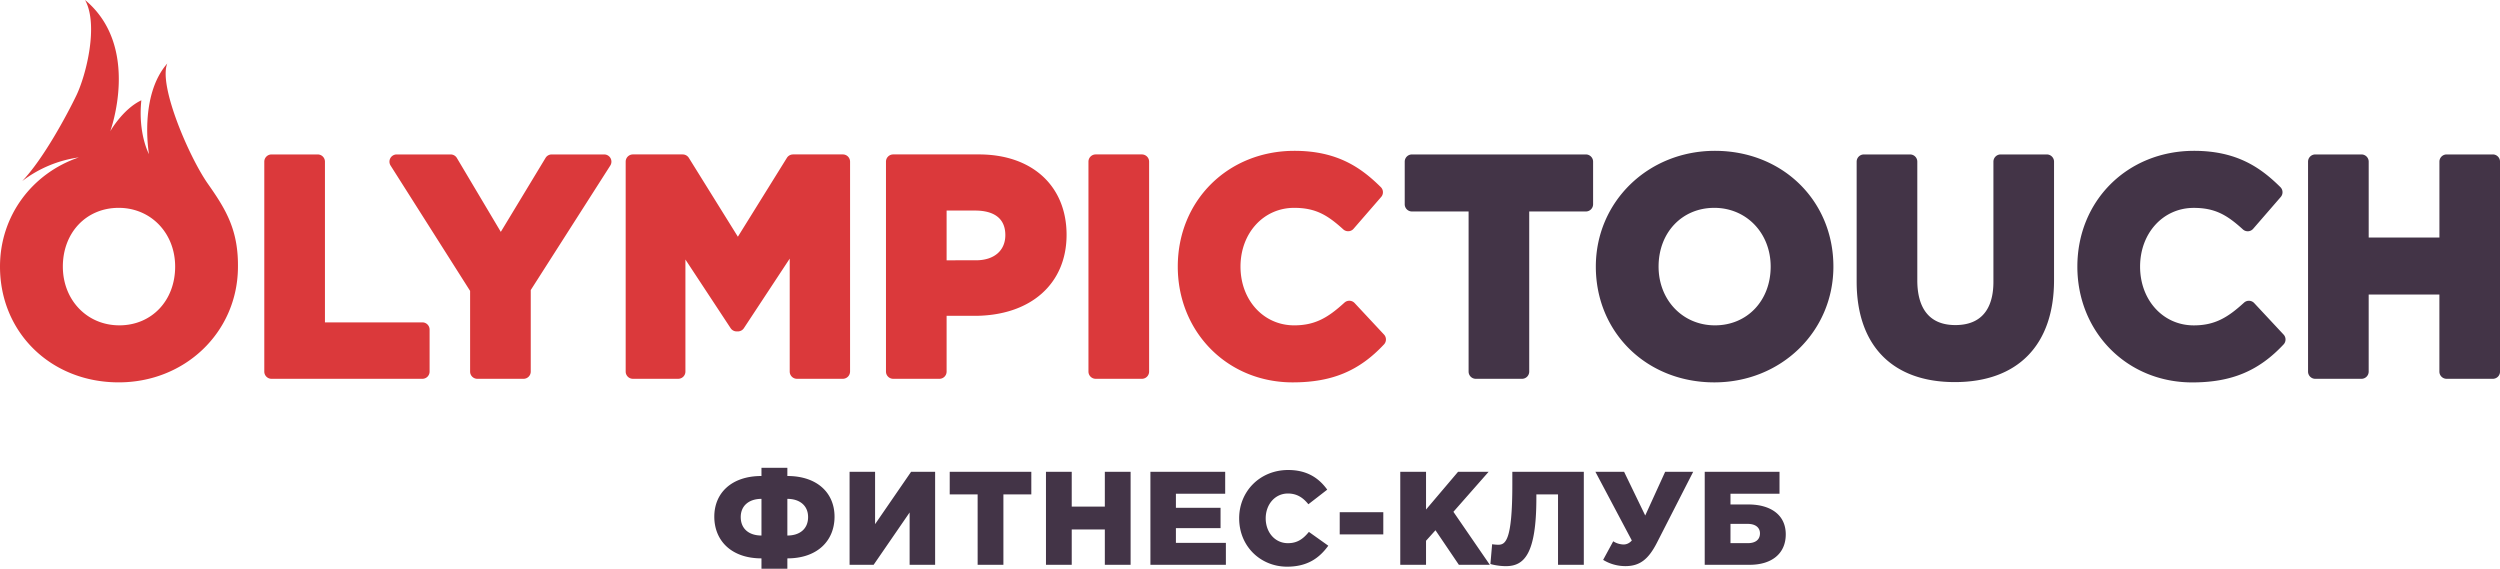<svg xmlns="http://www.w3.org/2000/svg" width="180" height="41"><path fill="#433447" d="M56.69 38.558v-2.64c.881 0 1.493.479 1.493 1.31 0 .862-.612 1.33-1.493 1.33zm-1.864 0c-.88 0-1.493-.468-1.493-1.33 0-.831.612-1.31 1.493-1.31zm0 2.392h1.864v-.747c2.173 0 3.397-1.282 3.397-3.003 0-1.704-1.244-2.928-3.397-2.928v-.592h-1.864v.592c-2.153 0-3.396 1.224-3.396 2.928 0 1.72 1.224 3.003 3.396 3.003zm6.344-6.98h1.836v3.77l2.593-3.77h1.73v6.695h-1.836v-3.767l-2.591 3.767H61.17zm9.22 1.625h-2.01V33.97h5.875v1.625h-2.01v5.07H70.39zm4.92-1.625h1.855v2.507h2.383V33.97h1.856v6.695h-1.856V38.12h-2.383v2.544H75.31zm7.52 0h5.384v1.578h-3.548v1.013h3.214v1.465h-3.214v1.061h3.598v1.578H82.83zm6.39 3.35c0-1.95 1.502-3.48 3.529-3.48 1.369 0 2.22.592 2.812 1.415l-1.358 1.052c-.382-.48-.832-.774-1.472-.774-.937 0-1.6.794-1.6 1.788 0 1.005.663 1.788 1.6 1.788.697 0 1.11-.325 1.51-.812l1.396.994c-.63.87-1.482 1.51-2.964 1.51-1.912 0-3.453-1.462-3.453-3.48zm7.24 1.157h3.138V36.88H96.46zm4.36-4.507h1.855v2.717l2.305-2.717h2.2l-2.534 2.88 2.621 3.815h-2.228l-1.684-2.487-.68.757v1.73h-1.855zm6.49 6.638l.124-1.425c.087.02.345.039.432.039.525 0 1.022-.27 1.022-4.323v-.929h5.147v6.695h-1.857v-5.07h-1.559v.259c0 4.084-.898 4.909-2.2 4.909-.488 0-.966-.107-1.109-.155zm8.116-.297l.727-1.339c.258.172.555.23.755.23.163 0 .382-.058.584-.288l-2.622-4.944h2.066l1.521 3.147 1.435-3.147h2.018l-2.61 5.106c-.613 1.196-1.233 1.684-2.269 1.684a3.05 3.05 0 01-1.605-.449zm9.169-1.204V37.72h1.253c.547 0 .87.267.87.68 0 .457-.323.707-.879.707zm-1.855 1.558h3.242c1.578 0 2.593-.803 2.593-2.19 0-1.443-1.139-2.153-2.688-2.153h-1.292v-.774h3.53V33.97h-5.385zm-8.557-29.545h-12.524a.52.52 0 00-.519.52v3.067c0 .287.232.519.519.519h4.08v11.528c0 .288.232.52.52.52h3.325a.52.52 0 00.52-.52V15.226h4.079a.52.52 0 00.52-.519v-3.066a.521.521 0 00-.52-.521zm9.291 12.305c-2.313 0-4.056-1.819-4.056-4.23 0-2.45 1.686-4.23 4.013-4.23 2.313 0 4.058 1.82 4.058 4.23 0 2.45-1.688 4.23-4.015 4.23zm0-12.565c-4.807 0-8.574 3.661-8.574 8.335 0 4.753 3.668 8.336 8.53 8.336 4.81 0 8.575-3.661 8.575-8.336 0-4.752-3.667-8.335-8.53-8.335zm23.897.26h-3.324a.52.52 0 00-.521.52v8.657c0 1.42-.475 3.108-2.741 3.108-2.263 0-2.739-1.747-2.739-3.214v-8.55a.52.52 0 00-.52-.521H134.2a.521.521 0 00-.521.52v8.638c0 4.596 2.574 7.233 7.064 7.233 4.542 0 7.148-2.676 7.148-7.342v-8.528a.521.521 0 00-.52-.521zm14.931 10.701a.522.522 0 00-.731-.03c-1.166 1.061-2.088 1.636-3.622 1.636-2.203 0-3.863-1.818-3.863-4.23 0-2.413 1.66-4.229 3.863-4.229 1.547 0 2.404.52 3.537 1.547a.516.516 0 00.742-.043l1.986-2.29a.519.519 0 00-.028-.711c-1.376-1.357-3.082-2.611-6.215-2.611-4.79 0-8.401 3.585-8.401 8.338 0 2.268.835 4.368 2.357 5.916 1.534 1.56 3.633 2.42 5.913 2.42 2.82 0 4.785-.819 6.578-2.735a.52.52 0 000-.71zm17.181-10.701h-3.325a.52.52 0 00-.52.52v5.46h-5.092v-5.46a.52.52 0 00-.52-.52H166.7a.521.521 0 00-.521.52v15.114c0 .288.234.52.52.52h3.325a.52.52 0 00.521-.52v-5.547h5.091v5.547c0 .288.233.52.521.52h3.325a.52.52 0 00.52-.52V11.64a.521.521 0 00-.52-.521z"/><path fill="#db393b" d="M19.55 27.274h10.86a.52.52 0 00.521-.52V23.73a.52.52 0 00-.52-.519h-7.015v-11.57a.52.52 0 00-.52-.521H19.55a.521.521 0 00-.521.52v15.114c0 .288.234.52.52.52zm14.298-6.328v5.808c0 .288.233.52.521.52h3.325a.52.52 0 00.52-.52v-5.87l5.726-8.963a.52.52 0 00-.439-.801h-3.778a.518.518 0 00-.445.252l-3.22 5.323-3.164-5.321a.521.521 0 00-.448-.254H28.56a.52.52 0 00-.438.799zm27.357 5.808V11.64a.52.52 0 00-.521-.521H57.1a.523.523 0 00-.443.245l-3.53 5.68-3.532-5.68a.524.524 0 00-.442-.245H45.57a.52.52 0 00-.521.52v15.114c0 .286.232.52.52.52h3.26a.52.52 0 00.521-.52v-8.067l3.255 4.942c.096.145.26.234.434.234h.087a.52.52 0 00.434-.234l3.299-5.007v8.132c0 .286.234.52.52.52h3.304a.52.52 0 00.52-.52zm6.951-8.012V15.16h2.049c.994 0 2.179.308 2.179 1.768 0 1.118-.81 1.813-2.114 1.813zm-.52 8.532a.52.52 0 00.52-.52V22.74h2.006c4.027 0 6.632-2.29 6.632-5.833 0-3.516-2.477-5.788-6.307-5.788h-6.176a.521.521 0 00-.521.52v15.114c0 .288.234.52.52.52zm11.254 0h3.325a.52.52 0 00.521-.52V11.64a.52.52 0 00-.52-.521H78.89a.521.521 0 00-.521.52v15.114c0 .288.234.52.52.52zm20.758-3.187l-2.116-2.268a.522.522 0 00-.731-.03c-1.166 1.061-2.088 1.636-3.622 1.636-2.203 0-3.863-1.819-3.863-4.23 0-2.41 1.66-4.23 3.863-4.23 1.547 0 2.404.522 3.537 1.55a.518.518 0 00.38.133.508.508 0 00.362-.178l1.986-2.288a.518.518 0 00-.028-.711c-1.376-1.357-3.082-2.611-6.215-2.611-4.79 0-8.401 3.583-8.401 8.335 0 2.268.836 4.369 2.357 5.916 1.534 1.56 3.633 2.42 5.913 2.42 2.82 0 4.785-.816 6.578-2.734a.52.52 0 000-.71zM8.59 23.424c-2.318 0-4.065-1.818-4.065-4.23 0-2.45 1.69-4.229 4.021-4.229 2.318 0 4.065 1.819 4.065 4.23 0 2.45-1.69 4.23-4.022 4.23zm6.375-10.195c-1.317-1.87-3.58-7.064-2.919-8.66-2.055 2.345-1.319 6.53-1.319 6.53s-.799-1.453-.55-3.877c-1.336.632-2.239 2.229-2.239 2.229S10.176 3.366 6.124 0c.988 1.79.078 5.408-.625 6.87-.653 1.357-2.367 4.569-3.9 6.168a8.662 8.662 0 014.078-1.705C2.335 12.467 0 15.517 0 19.195c0 4.753 3.674 8.335 8.546 8.335 4.761 0 8.5-3.576 8.585-8.175.059-2.762-.849-4.255-2.166-6.126z"/></svg>